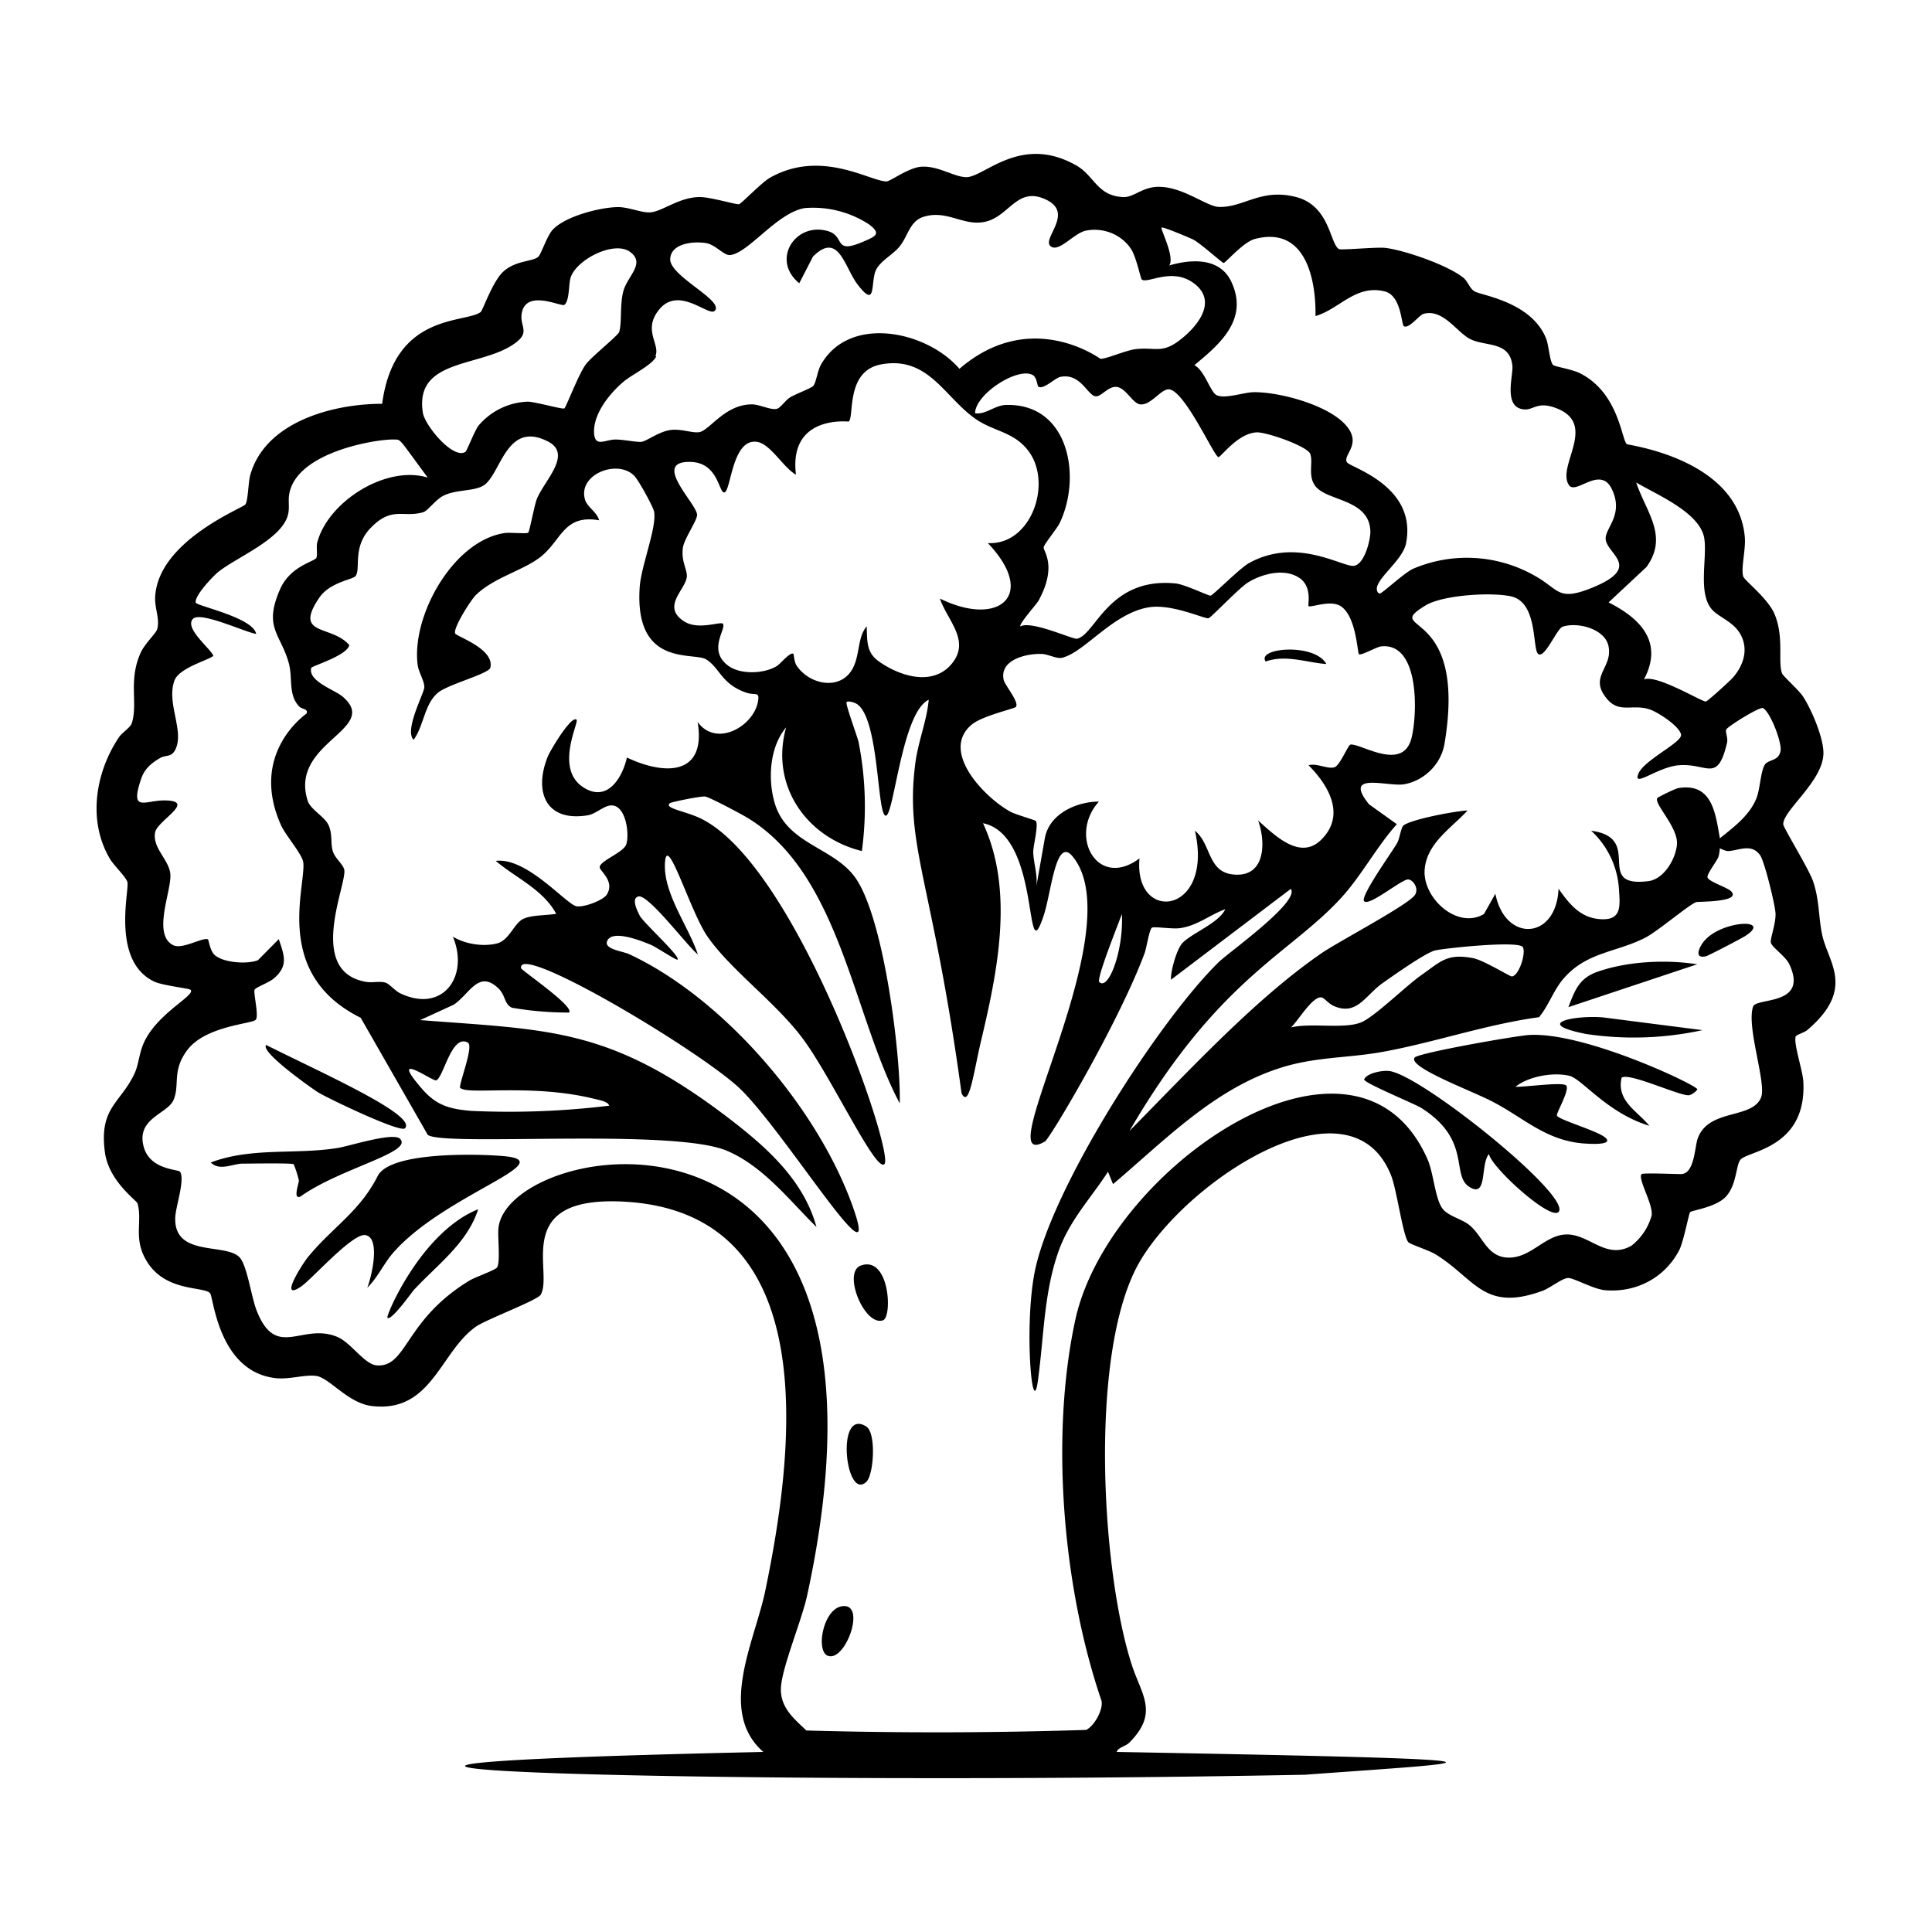 <svg xmlns="http://www.w3.org/2000/svg" viewBox="0 0 1000 1000"><path d="M655.1 342.4c10.4-3.7 21 .5 31.4 1.3-5.9-11-36.3-8.5-31.4-1.3m288 141.2c-1.9-9.2-1.3-17.1-4.5-27-2-6.4-15.6-28.2-15.6-30 0-7.3 20.5-22.2 20.8-36.5.2-8-6.2-23-10.7-29.8-1.8-2.8-10.2-10.4-10.7-11.7-2.3-6.1 1.2-18.9-4-31-3.6-8.1-15.5-17.2-16.1-19.2-1.3-4.2 1.4-14 .8-20.5-3.6-40.4-60-47.4-61-48-2.8-1.9-4-26.3-24.1-36.6-4-2.1-12.9-3.5-14-4.3-1.8-1.3-2.4-10.3-3.6-13.4-7.2-19-32.8-22.6-36.8-24.6-2.8-1.3-3.8-5.3-6-7.1-7.8-6.5-30.5-14.4-40.6-15.6-4.8-.5-23 1.3-24 .6-4.7-2.9-4.6-22-21.7-26.8-18.5-5-27.4 5.4-40.4 5-6.4-.2-18.6-10.5-31.3-10.4-8.2 0-12.8 5.5-18.1 5.3-13.6-.5-15-11-24.3-16.3-28.7-16.4-47.5 5.8-56.9 6-6.5 0-14.5-6-23.5-5.4-6.7.5-16.1 7.7-18 7.6-8.6-.1-33.7-16.8-60.1-2-4.4 2.4-15 13.6-16.2 13.8-1.5.3-15.3-3.9-20.7-3.7-10.4.2-18.8 7.3-25 7.9-4.6.4-11.2-2.7-16.8-2.7-9.2 0-27.7 4.8-34 11.8-3 3.3-6 12.9-7.5 14-2.8 2.4-11.7 1.8-18 7.6-5.5 5-10.6 20-11.7 20.9-8 6-44.7.2-51 47.5-25.5 0-60.6 9.3-68.3 37-1 3.6-1.1 13.3-2.5 15.1-1.3 1.9-45.3 18.9-46.7 48-.3 5.6 2.6 11.6 1 16.7-.5 1.9-6.6 7.6-8.6 12.3-6.3 14.2-1.3 25.6-4.4 36-.7 2.5-5.1 5-6.8 7.6-12.3 18.4-16.2 43.5-4.5 63 1.9 3.2 8.6 9.6 9 12.1.7 5.3-8.2 40.9 13.9 51.3 4.3 2 18 3.5 18.7 4.2 2.9 2.7-15.6 11.2-23.3 25.7-3.5 6.6-3.2 12.4-5.7 17.7-7.3 15.5-18.4 17.5-15.3 40.7 2 15 16.4 24.9 16.9 26.5 2.7 9.9-2.7 18.7 5.4 30.9 9.8 14.8 28.6 12 32.1 15.5 1.8 1.7 4.2 40.5 33.8 44 7.4.9 16.1-2.2 21.8-1 6.7 1.6 16 13.8 27.8 15.4 31.3 4 35.6-27.9 54.2-41 5.4-3.8 32-13.7 33.6-16.6 6.8-12.2-16-52.2 45.2-48 101.8 7.2 85.7 130.5 71 201.3-5.5 26.3-24.8 62.6-1 83.4-361.2 8-14 17.6 280.3 11.8 92.6-6.8 131.9-7.6-97.4-11.8.8-2.4 4.4-2.8 6.4-4.7 15.6-15.5 6.5-24.7 1.4-40.4-16-49.5-22.3-163.5 4.2-208.8 25.5-43.3 109.4-97.2 130.1-44.3 2.8 7 6 30.8 8.8 34.3 1 1.2 11 4.3 14.4 6.5 20.5 12.8 24.8 29.8 55.2 18.7 3.7-1.4 10-6.4 13-6.6 2.7-.3 13 5.7 19.2 6.3 16 1.4 30.9-6.3 38.4-20.6 2.3-4.3 5-19 5.7-19.8 1.2-1 12.6-2.4 18-7.5 6.3-6.1 5.6-17.2 8.2-19.8 4.4-4.5 34.2-6.2 32.4-40.2-.3-5.8-5-19.3-4-23.3.2-1 4.2-2 6-3.4 25.4-21.6 10.6-35.2 7.7-49.6m-30.6-117.1c3.8 2 9.9 17.8 9.1 22.2-.9 5.2-6.1 4.4-8 6.9-2.3 3.3-2.5 12.4-4.4 17.4-3.6 9.1-11.7 15-19 20.9-2.3-13.1-4-28.8-21.4-26-1.6.2-10.7 4.7-11 5.2-1.8 3 10.8 15 10.2 23.9-.6 7.6-6.8 18.2-15 19.1-28.5 3.4-1.7-22.4-29.4-26.1a45 45 0 0 1 14.4 30.6c.5 8 1.4 15.4-8.5 15.2-11.2-.2-17-7.6-22.8-15.8-1.1 26.6-27.7 28-32.7 2.6l-5.9 10.5c-13.9 8.2-31.8-8.4-30.7-22.9 1-13.8 13.9-21.6 22.2-30.7-6.5.3-28.7 4.5-33.1 7.7-1.3 1-2 6.5-3.2 8.9-2.2 4.1-19.6 28.1-17.2 30.4 2.7 2.7 19.6-11.6 22.8-11.3 2.6.2 5.7 4.8 3.4 8.1-3.6 5.2-39.8 24.2-48.3 30.1-33.8 23.3-66.5 58.6-99.4 92 46-79 82.9-91.4 109.7-120.8 10.4-11.4 18.3-26.4 28.7-38l-14.4-10.3c-14-17.4 10-8.8 18.4-10.4 10.5-2 19-10.6 20.7-21.1 12-72-33.2-57-9.9-71.4 9-5.5 34.4-7 44.4-4.7 14 3.2 10.8 27.4 14 29.8 3.4 2.5 9.6-13.1 12.6-14.1 7.6-2.6 21.7 1 23.7 9.8 2.6 11.4-10.3 15.8-1 27.2 6.4 8 12.8 3 21.8 5.6 4.3 1.2 16 8.8 16.8 13.2.8 4-18.9 13-22 20.1-3.3 7.9 9.6-3.2 20.7-4.2 14.9-1.3 20.1 9.6 25.1-11.6.6-2.6-1-5.6-.4-6.9.7-1.6 17.5-12 19-11.1m-130 138.9c-1.1 0-14.7-8.5-20.2-9.5-13.5-2.5-16.6 1.8-26.6 8.8-7.8 5.4-24.7 22.1-31.5 24.6-9 3.4-25.8 0-36 2.5 3.5-3.1 11.4-16.7 16-15.5 1.4.4 3.6 3.3 6.2 4.4 11.8 5.2 16.3-5.4 24.9-11.6 5.2-3.7 22.3-15.8 27.3-17.1 4-1.1 43.3-5.3 45.6-1.8 1.8 3-2 15-5.7 15.2m-143.3-52.7c-14.4-.8-12-15.8-20.7-22.7 9.9 43.6-31.8 48.2-28.7 14.3-21.8 16.3-37-11.7-21-29.4-11.3 0-25.7 6.1-28 19l-4.6 26.1c1.3-6.3-1.3-13.2-1.4-19 0-3.4 2.9-14.2 1.3-16.1-.5-.5-10.4-3.3-13-4.7-13-7-36.8-31.1-20.2-45.1 5.4-4.6 22-8.2 22.9-9.2 2-2.3-5.7-11.2-6.3-14-2.3-10.5 12-13.8 20-13.4 3.1.2 7.4 2.5 10 2 11.8-2.6 26.5-23.3 45.4-26.2 11.8-1.8 28.5 6.1 30.6 5.7 1.4-.3 15.9-15.8 20.6-18.6 7.4-4.5 19-7.5 26.7-2.1 6.5 4.6 4 13.8 4.5 14.4 1 1 11-3.3 16.4-.1 8.3 5 8.8 24 9.7 25 1 .9 9-3.7 11.3-4 20.2-2.4 19 35 15.9 47.4-4.5 17.8-26.4 2.6-31.6 3.4-1.2.2-5.5 10.8-8.2 11.7-3.5 1.2-9.4-2.3-13.5-1 10.4 10.4 19.4 25.8 6.6 38.5-11 11-24.2-2.4-32.7-9.9 4 11 3.9 29-12 28M569 508.3c-1.6-1.5 9-28 11.7-35.2.9 19.2-7 39.8-11.7 35.2m-76-165.2c-9.8 12.5-27.3 7-38.3-.9-6.4-4.6-5.8-10.7-6.1-18-4.7 5.5-3.5 14.1-6.9 21.1-6 12.6-22.9 9.3-29.5-1-1.2-2-1.3-5.6-1.5-5.8-1.5-1.5-6.9 5.3-8.7 6.3-6.6 4-19 4.5-25.3-.4-10.7-8.2-.3-19.3-2.6-21.6-1.3-1.2-13 3.6-20.2-1.3-11.6-7.7 1-16.3 1.6-23 .3-3.7-3.1-8-2-15.2.9-5 7.6-14.2 7.3-17-.6-6.1-24-28-3-27.2 13.9.6 14.2 15.7 17 15.8 3.6 0 3.9-28.1 17-26.2 7 1 13.7 13.4 20.2 17-3.9-31.2 27.2-27.4 27.3-27.5 3-2.6-1.7-26.2 16.8-29.6 25-4.6 33.1 18 50 29 9.4 6 19.4 6.2 26.7 16.5 11.8 16.8.7 48.2-21.5 47 25.9 27.2 5.5 43.7-24.8 28.7 3.8 11.3 15.7 21.5 6.5 33.3m-168.5 49c-2.5 10.8-10.3 23.4-22.6 15.4-15-9.7-2-33.8-3.5-35-2.8-2.2-13.4 15.7-14.7 18.7-7.5 18-1.7 34.4 20.5 30.8 4.2-.7 8.4-5 12-5.1 7.6-.5 9.7 14.3 8 20-1.2 4.3-13.8 8.6-13.8 12 0 1.9 8 7.2 3.7 14.1-1.8 3-12.4 7-16 6-5.7-1.7-25.7-25.4-41.5-23.4 10.5 8.9 24.5 14.8 31.3 27.4-4.9.8-12.3.6-16.6 2.4-5.3 2.1-7.5 11.5-14.4 13-7.1 1.7-16.3.2-22.5-3.6 8.6 20.6-5.3 39.9-27.3 29.3-2.7-1.3-5.7-5-7.6-5.5-3.3-.9-6.8.2-10.1-.4-31-5.4-9.8-50.3-11.2-58-.7-3.1-4.9-5.9-6-9.8-1.2-4.5 0-8.7-2.2-13.4-2-4.4-9.4-8-10.8-12.7-9.4-30.2 37.8-36.7 18.3-53.6-4-3.6-18.2-8-16.4-15 .3-1 18.5-6.3 19.7-11.8-9.2-10.7-29.2-4.4-15.5-24.6 5.6-8.1 17.5-9.3 18.8-11.2 2.7-4-1.8-15 7.8-24.9 11.1-11.4 16.8-5 27.2-8.1 2.5-.8 6.4-6.7 10.8-8.7 6.3-3 15-2.1 20-4.9 9.3-5 11.7-34.3 33.7-23 13.1 6.7-2.3 20.6-5.8 30-1.2 3-3.7 16.6-4.4 17.2-.8.7-9.5-.2-12.2.2-26.8 4-48.4 43.2-45 68.4.5 3.7 3.7 8.6 3.4 11.6-.2 3.1-10.5 22.3-5.5 27 5.3-7.3 5.5-18.2 12.4-24.2 5-4.4 26.5-9.9 27.3-13.1 2.3-9.6-17-16-18.1-17.6-1.7-2.2 8-17.5 10.6-20 9.6-9.4 25.7-13 34.4-20.5 10.1-8.6 11.5-21.3 29.4-18.2-1-4.1-6-6.8-7.2-10.4-4.3-13.3 16.9-21.6 25.5-12.5 2 2 9.8 16 10.2 18.6 1.3 8.4-6.8 28-7.5 39-2.8 41.7 28 33.3 34.4 37.3 7.2 4.5 7.8 12.7 20.7 17.2 4.9 1.7 7.3-1.1 6 5.2-2.7 12.5-21.5 23.2-31.1 10 4.6 28-17.2 27.6-36.6 18.4m-86.2 171c3.3 3.8 37.1-2.4 69.5 5.7 2 .5 7 1.3 7.5 3.5a427 427 0 0 1-71.2 2.7c-11.4-.9-18.5-2.9-26-11.8-17.2-20 5.6-3.6 7.6-4 3.8-1 8-24.4 16.5-19.5 3.2 1.9-5.1 22.2-4 23.5M681 251.8c6.2 7.7 27.8 6.5 28.3 23.2.1 4.6-3.3 18.2-9.2 17.9-7-.4-29.8-14.7-53.7-1.4-4.8 2.7-18.5 16.6-19.8 16.8-1 .2-13-5.7-18-6.3-34.9-3.5-41.6 26.8-51.2 28.6-2.2.4-23.4-9.5-29.2-6.4-1.2-.9 8.4-11.5 9.4-13.4 9.8-18 2.3-25.6 2.6-27.5.2-1.7 6.8-9.5 8.3-12.6 11.5-24 4.7-61.8-27.5-61.1-6 0-10.6 5.1-16.3 4.3.1-10 22.4-24.3 30-19.7 2 1.3 2.2 5.5 2.7 5.9 2.6 1.8 8.5-4.3 11.3-5 10.5-2.2 14.1 9.3 18.2 10 3 .6 6.7-5.5 11.3-4.8 4.8.8 8.1 8.6 12 9 5.8.6 11.1-8.8 15.4-7.7 8.4 2.1 23 35.1 25.1 35 1.2 0 10.1-12.4 19.7-12.8 4.9-.3 26.5 7.2 27.8 11.2 1.6 4.6-1.5 11.5 2.8 16.8m166-2c10.6 6.3 33.5 15.7 35.2 29.3 1.4 10.8-3.6 28.8 4.4 36.9 3.4 3.4 9.7 5.7 13.3 10.8 5.6 8 3 17.4-3.3 24.3-1.2 1.3-12.8 12-13.7 12-2 .2-25.5-14.2-32-11.4 10.2-19.3-1.7-31.5-18.3-39.9l19.6-18.3c11.5-16 0-28.1-5.3-43.7m-245.6-132c.5-.6 14.8 5.4 16.5 6.3 3.7 2 14.6 11.8 15.5 12s10.1-10.8 16.2-12.4c26-6.9 31.7 20.3 31.4 39.9 12.5-3.7 20.7-16.4 35.7-12.8 8.7 2 8.7 17 10 18 2.5 1.7 8-5.7 10.1-6.3 10.2-3 17.4 9.6 24.3 13 7.8 4 20.4.9 21.8 13.7.6 5.1-5 21.7 6 22.7 5.1.5 7-4.6 17.3-.4 20.8 8.5-.6 29.9 6 39.6 3.5 5.2 16-10.1 22 1.7 6.8 13.6-3.5 20.5-3 26.3.7 7.8 19 14.3-6.5 24.9-18.5 7.6-17.2 1.2-30.4-6.1a71 71 0 0 0-62.8-3.5c-4.6 2.1-16 12.8-17.2 12.8s-2-2-1.3-3.9c2-5.8 13.1-14 14.8-21.8 6.2-30-29-39.6-30.5-42.2-2.3-3.6 7-8.7.7-17.6-8.1-11.6-35.4-18.9-49-18.7-5 0-16 4-19.7 1.2-3-2.3-6-12.7-11-15.2 13.4-11 28-23.7 19.3-42.8-5.8-13-20.7-12.2-32.3-8.8 3-4.3-4.6-18.8-4-19.6m-262 66.6c2.8-6.1-6.8-13.5 2-24.2 10.2-12.5 25.6 3.8 28.7.7 5.3-5.2-23.1-17.8-23-26.7.2-8.3 12-9.4 18.4-8.4 5.2.8 9.4 6.7 12.8 6.2 9.6-1.3 24.2-22 38.5-24.3a53 53 0 0 1 33 8.3c6.8 5 3.7 6.3-2.6 9-15.8 6.9-9.4-2.5-18.2-5.3-17-5.2-30 14.8-15.1 26.9l7.1-13.8C434 119.6 437 138 443.7 147c9.5 12.5 7.1 1.4 9.2-6 1.7-5.5 9-8.8 12.7-13.4 4.3-5.2 5.2-13 12.2-15.3 11.6-3.8 19.8 4 30.2 2.8 14.3-1.5 17.8-19.7 34-11.5 14 7.2-3.4 20.4 2 24 4.2 3 12-7 18-8.2 8.7-1.8 18 1.7 23.1 9 3 4 5.2 15.8 5.9 16.3 3 2.3 15.6-6.5 26.9 1.9 12.9 9.5 1.5 23-8 30-8.7 6.4-12.2 3-22 4.1-5.2.6-15.4 5.2-18.3 5-.3 0-36-26.7-73 5.2-16.8-19.6-57-28.2-71.7-2.1-1.8 3.2-2.5 9.4-4 11-1 1.1-9.4 4.3-11.8 5.8-2.5 1.4-5.1 5.6-7 6-3 .8-9.1-2.3-12.9-2.3-14.2 0-22 13.7-27.4 14.4-3.5.5-8.8-1.7-14.2-1.2-6.3.6-13 6-15.7 6.2-2.8.2-9-1.2-13.3-1.2-5.3 0-10.6 4.2-11.1-3.2-.6-10 8-20.6 15.2-26.7 4-3.5 15-8.7 17-13.2m-71.8-7.8c6.2-5.2.9-8.1 2.2-14.7 2.4-12.3 20.4-3 22-4.1 2.7-2 2.2-10.6 3.2-13.9 2.7-9.4 22.4-19.5 30.7-13.6s-1 12.3-3.3 20.2c-2 7.3-.7 16-2.2 21.3-.6 1.9-14.2 12.7-17.2 16.7-3.7 4.8-10.2 22.1-11.2 22.9-.9.6-15.2-3.5-19-3.5a35 35 0 0 0-25.5 12.5c-2 2.7-6 13.1-6.7 13.5-6.4 4-20.8-13.5-22-20.1-4.8-29.4 32.4-23.2 49-37.2M907.4 521c-3.6 10.6 7.1 39.8 4.1 47.1-4.6 11.3-27 5.6-32.7 21-1.7 4.4-1.6 18.6-8.8 18.6-3 0-19.5-.7-20.3 0-2.2 2.3 6 15.5 5.2 21.4a30 30 0 0 1-10.5 15.7c-13.5 7.6-22-6.7-34.5-5.8-10.9.8-18 12.7-30 11.9-10.2-.7-12.5-11-19-16.5-4-3.5-11.5-4.9-14.4-9-3.7-5.2-4.5-18.1-7.5-25.1-36.9-84.4-165.7 4.3-182.5 83.2-13 60.4-6.3 138.5 13.6 196.7 1.2 4.6-4 13.6-8 15.2a2407 2407 0 0 1-144.7.3c-6.6-6.2-13.6-12-13.2-22 .5-10.7 10.8-35 13.6-48 59.8-275.5-155.2-236.8-159.8-190-.5 4.7 1.1 17.3-.7 20.3-.7 1.3-11.2 5-14.1 6.7-34 20.5-32.4 45.3-48.3 44-6.4-.6-13.4-12-20.5-14.8-18.1-7.4-31.4 12.1-41.5-13.4-2.7-6.6-5-23.6-8.9-27.7-7.2-7.6-33.8 0-33.3-20.3 0-5.3 5.2-19.8 2.5-24-.8-1.3-15-.9-18.6-12.2-4.8-15.4 12-17.6 15.2-24.9 3.4-8-.9-15 7-25.7 9.4-12.8 33.8-13.7 35.6-15.9 1.7-2-1.4-14.2-.6-15.6.9-1.3 7.4-3.6 10-5.8 7.6-6.6 5.3-11.9 2.5-20.3L133.5 497c-5.4 2.2-18.2 1.4-22.6-2.9-2.2-2.2-2.9-7.6-3.2-7.8-2.2-1.6-13 5.2-17.9 3-11.1-5.3-1.2-27.6-1.6-36.4-.3-7.7-9.5-13.8-7.9-22.1 1.2-6.2 22-16.5 4.6-16.5-9.8 0-17.7 6.3-12-10.7 1.7-5.4 5-8.3 9.7-11.1 3.2-2 6.2-.2 8.3-4.8 4.5-9.7-5-24.2-.5-35.7 2.8-6.8 19.8-11 20-12.7-1.9-4-15.1-14.3-10.5-19 4-4 27 7 32.7 7.8-1.6-8.5-31-14.5-31.3-16.2-.6-3.6 8.6-13.3 11.6-15.8 9.6-7.8 33.7-17.2 36.3-30.3.7-3.4-.1-6.8.5-10 3.7-22 45.6-28.6 54.1-28.3 4 .1 2-1.3 17.6 19.7-21.6-6.6-51.6 12.4-57.2 33.6-.6 2.4.3 6.6-.5 8-1.2 2-13.9 4.3-19 16.8-8.3 19.4.6 22.5 4.8 37.7 2.1 7.8-.4 16.1 5.2 22.2 1.6 1.8 4.9 1.2 4 3.8 0 .1-30 20.2-13.3 57.7 2.3 5.3 11.2 15.3 11.6 19.5 1.3 12.8-15.8 57.8 29.7 80.3l34.7 60.6c8.2 6.2 127.2-3.7 155 8.3 18.7 8 32.1 25.5 46.2 39.4-6.7-24.6-26.4-41.8-45.9-56.7-61.1-46.5-91.8-45.2-159.2-50.4l17.4-8c8.2-5.5 12.8-18.3 23.1-8.4 3.8 3.7 2.9 8.1 7 10a171 171 0 0 0 29.5 2.5c3.2-2.8-22.8-20.6-24.8-22.9-2.3-13.7 87.8 39.7 111.7 60.8 22.4 19.8 75.6 107.4 60.4 63.7-17.8-51.4-67-109-116.3-131.9-3.4-1.5-13.1-2.5-11.2-6.8 2.7-6.1 17.9.1 22.5 2 2.6 1 13.4 8.3 13.9 7.7 1.5-1.8-17.5-18.9-19.6-22.8-1-2-4.7-9-.6-9.9 5.2-1.1 25.5 26 30.7 30-4.8-14.6-18.1-31.7-17-47.6 1-15.6 13 25.3 21.9 38.2 11.9 17.3 35 33.8 49.2 52.7 14.7 19.5 38.2 70.1 42.5 65.2 5.2-5.8-45-152.7-94-178.3-8-4.3-20.6-5.7-17-8.5.7-.6 16.4-3.8 18.3-3.4 2.7.6 18.5 9 21.8 11 48 29.2 54.5 102 78.8 147.8.7-23.2-7.8-94.6-22.7-116.4-11.1-16.2-35.7-17.5-42-39-3.7-12.4-2.6-29.2 5.9-39.2-8.4 29.8 10.3 56.9 39.2 64a172 172 0 0 0-1.7-56.4c-.7-3.1-7-19.9-6.2-20.7.9-.8 4.5.2 5.9 1.4 11.1 9 9.8 57.3 14.4 57.4 4.2 0 8.3-53.5 22.2-60-1 11.2-5.6 21.8-7 33.4-5.4 42.7 9 60.2 24 170.3 4 8 6.1-10.4 10.2-27.6 8.5-35.9 17.1-77.5.9-112.2 30.5 6.2 21 79 31.4 47.8 4-11.9 6.2-41.1 14.9-30.7 31.5 37.7-45 165.8-14.2 147.6 2.5-1.5 37.8-60.7 51.5-97.3 1.1-2.9 2.4-12.2 3.8-13.3 1.1-.8 10.5.8 14.6.2 9-1.3 15.2-6.8 23.4-9.8-3.5 7.6-19 13-22.8 18.3-2.5 3.3-5.6 14-5.3 18.2l62-47c5 6.5-32.3 33-37.2 37.8-31.6 30.9-87.9 118.9-95.6 161.8-5.2 28.5-.9 77 2 54.3 3-22 3-44.3 10.3-65.5 5.7-16.6 16.6-27.7 25.9-42l2.6 6.4c26.6-22.5 52-49 86.1-60 17.7-5.8 34.4-5.2 52-8.2 27-4.7 54.9-14.5 82.4-18.2 5-6 7.5-14 12.7-20 11.9-13.7 26.7-13.4 41.8-20.9 6.9-3.4 23.4-17.7 27-18.7 1.3-.3 23.5.1 17.9-5.6-2-2-11.7-5-12.2-7.2-.4-1.6 4.3-7.7 5.4-10 .8-1.6.9-4.7 1-5 .2 0 3 1.6 4.6 1.4 5.4-.4 11.8-4 16.2 2.1 2.3 3.2 7.7 25.4 8 30 .3 5.3-2.9 13.4-2.4 15.3.5 2.4 7.7 7.1 9.6 11.3 10 21.5-17.1 17-18.8 21.8m-188 33.4c-3.5-.6-12 1-13.3 4.3-.7 1.6 26.3 12.7 29.6 14.8 26.2 16.6 15.2 34.7 24.8 40.8 9.6 6.2 5.6-11.8 10.2-17 1 6.7 31.7 34.6 36 30 7.2-7.9-69.8-70-87.3-72.9M445.7 655c-9.9 3.3 1.7 31.6 11.3 28.4 5-1.6 3.5-33.5-11.3-28.4m381.1-152c-9.3 3.3-11.6 9.3-15 18.3l66.7-22.2c-16.3-2.5-36-1.6-51.7 3.9m-35.2 32.7c-6.4.3-57.6 9.3-59.4 11.7-3.7 5 30.2 17.4 40.5 22.9 15.8 8.2 27.2 19.8 46.4 21.5 2.3.2 15.5 1.2 12.3-2.5-3-3.6-24-9.4-25.5-11.8-.7-1.1 6.9-13.5 4.7-15.7-2-1.9-22.2 1-26.2.7 7-5.5 19.5-7.6 27.8-5.7 6.6 1.5 19.6 19.3 41.5 25.9-6.4-7.8-17-12.8-14.4-24.8 3.2-3.2 29.8 9.3 34.7 9 1.5 0 4.5-2.4 4.5-3.1 0-2-58-29.7-86.9-28.1m-626.8 29.8c5 3 42.4 21 44.8 18.5 6.5-6.7-42.7-28.5-71.8-43.1-3.5 3.4 24.1 22.8 27 24.6M821 535.2a167 167 0 0 0 60.2-2l-51.5-6.6c-14-1.2-37.1 3-8.7 8.6m61.4-48.5c-2.7 3-6 9.7.5 8.3 1.1-.2 18.8-9.4 20.7-10.7 13.7-9-11.9-8-21.2 2.4M154.7 611c0 1.7-3.2 9.9.7 8.4 20.5-14.7 58.9-23 51.6-30-3.6-3.5-26.8 4-32.3 4.8-21.7 3.5-44.5-.5-65.6 7.5 4.5 4.5 11 .8 16.2.6 3.8 0 25.5-.4 26.7.3a52 52 0 0 1 2.7 8.4m45.8 71c1.7 2.3 12.6-13.1 13.7-14.3 12-13 27.7-24.2 33.3-41.8-29.5 11.8-47.8 55.1-47 56.2m62-83.5c-7.5-1-60-3.7-67 10.1-9.5 18.7-23.6 26.6-36.2 42.1-3 3.7-15.4 23.3-3.3 15 6-4.3 26.7-27.8 33.2-26.5 8 1.5 3 22 .9 27.2 5.2-5 8.3-12 13-17.6 25.4-29.7 85.5-47 59.5-50.3m174 232.7c-10.6.5-14.7 23.8-7.9 25.8 8.9 2.8 19.4-26.3 8-25.8m11.6-93c-16-9.9-10.6 39.6.3 28.5 3.7-4 5-25.3-.3-28.5"/></svg>